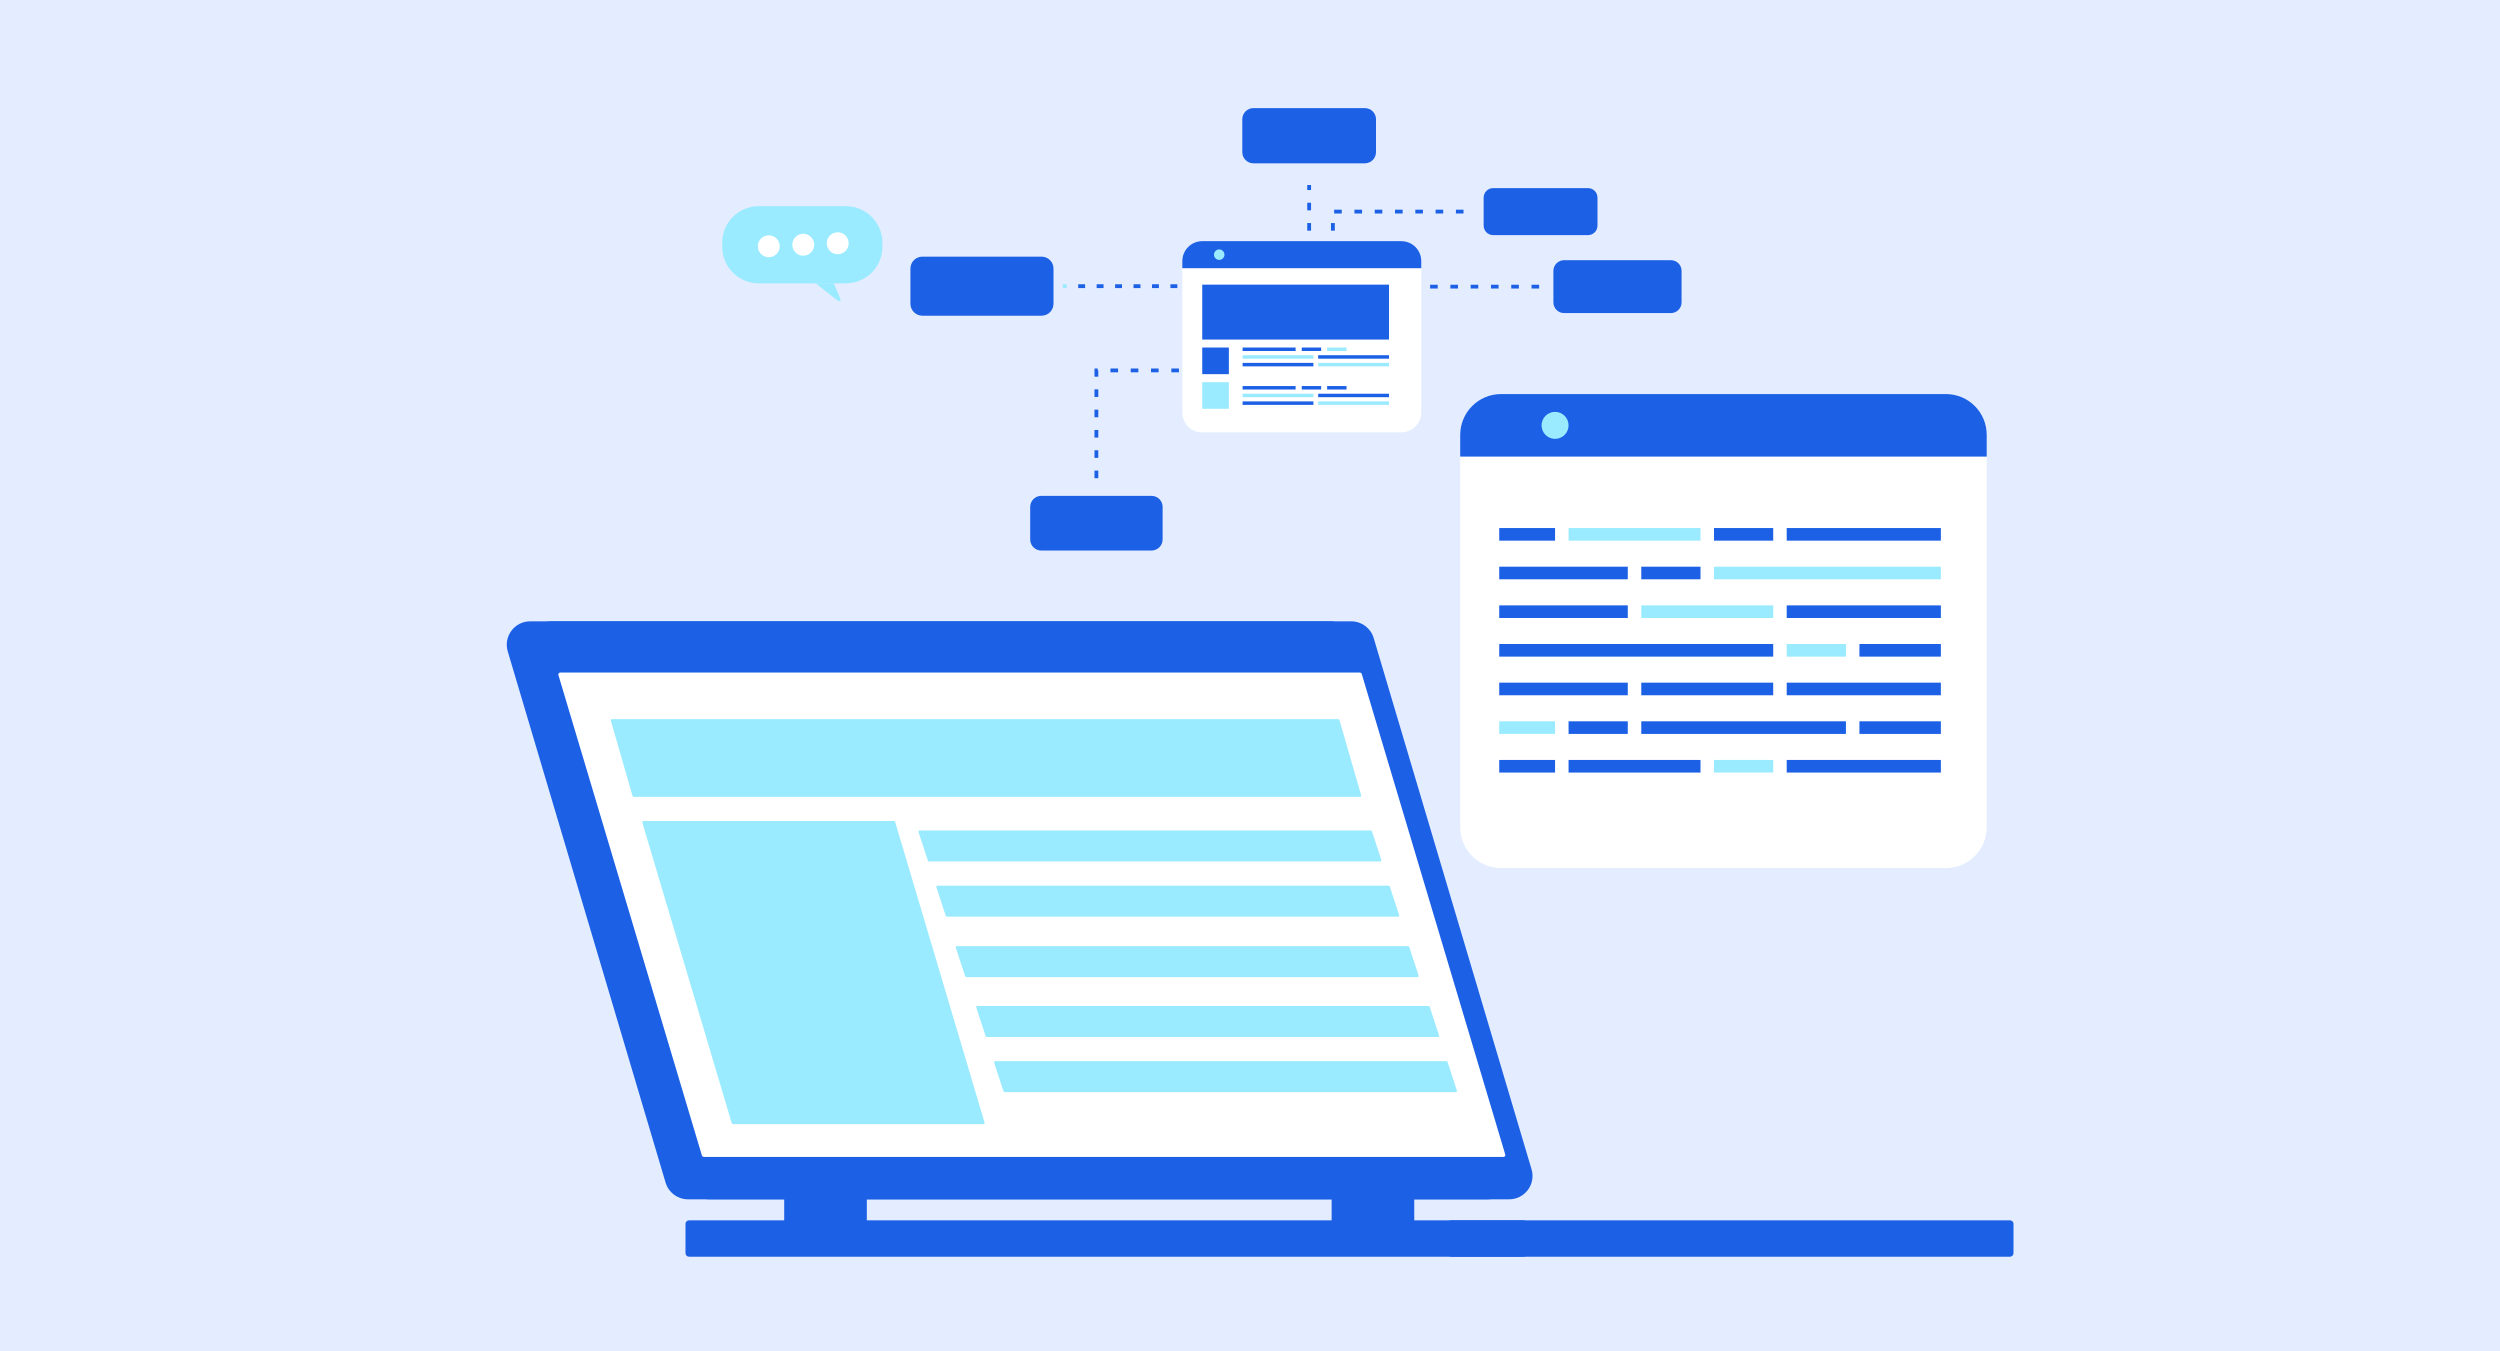 <svg width="370" height="200" viewBox="0 0 370 200" fill="none" xmlns="http://www.w3.org/2000/svg">
<g clip-path="url(#clip0_8139_5943)">
<rect width="383" height="220" fill="#E3EDFF"/>
<path d="M190.451 54.612H189.886V55.178H190.451V54.612Z" fill="#9AEBFF"/>
<path d="M190.451 53.315H189.886V52.537H190.451V53.315ZM190.451 51.236H189.886V50.458H190.451V51.236Z" fill="#9AEBFF"/>
<path d="M190.451 49.157H189.886V48.379H190.451V49.157ZM190.451 47.077H189.886V46.299H190.451V47.077ZM190.451 44.993H189.886V44.215H190.451V44.993Z" fill="#9AEBFF"/>
<path d="M190.451 42.914H189.886V42.636H189.608V42.07H190.451V42.914Z" fill="#9AEBFF"/>
<path d="M187.897 42.636H186.875V42.07H187.897V42.636ZM185.169 42.636H184.147V42.07H185.169V42.636Z" fill="#9AEBFF"/>
<path d="M182.441 42.636H181.418V42.07H182.441V42.636ZM179.708 42.636H178.686V42.07H179.708V42.636ZM176.98 42.636H175.958V42.07H176.98V42.636ZM174.247 42.636H173.225V42.07H174.247V42.636ZM171.519 42.636H170.497V42.07H171.519V42.636ZM168.786 42.636H167.764V42.07H168.786V42.636ZM166.058 42.636H165.036V42.07H166.058V42.636ZM163.325 42.636H162.303V42.07H163.325V42.636ZM160.597 42.636H159.575V42.07H160.597V42.636Z" fill="#1C60E5"/>
<path d="M157.869 42.07H157.303V42.636H157.869V42.07Z" fill="#9AEBFF"/>
<path d="M154.151 37.982H136.51C135.534 37.982 134.743 38.774 134.743 39.75V44.956C134.743 45.932 135.534 46.724 136.51 46.724H154.151C155.127 46.724 155.918 45.932 155.918 44.956V39.75C155.918 38.774 155.127 37.982 154.151 37.982Z" fill="#1C60E5"/>
<path d="M170.431 73.388H154.104C153.201 73.388 152.469 74.12 152.469 75.024V79.843C152.469 80.746 153.201 81.479 154.104 81.479H170.431C171.334 81.479 172.066 80.746 172.066 79.843V75.024C172.066 74.12 171.334 73.388 170.431 73.388Z" fill="#1C60E5"/>
<path d="M201.995 16H185.513C184.6 16 183.859 16.741 183.859 17.655V22.516C183.859 23.43 184.6 24.171 185.513 24.171H201.995C202.908 24.171 203.649 23.43 203.649 22.516V17.655C203.649 16.741 202.908 16 201.995 16Z" fill="#1C60E5"/>
<path d="M220.988 27.84H235.02C235.797 27.84 236.429 28.472 236.429 29.25V33.389C236.429 34.167 235.797 34.799 235.02 34.799H220.988C220.211 34.799 219.579 34.167 219.579 33.389V29.25C219.579 28.472 220.211 27.84 220.988 27.84Z" fill="#1C60E5"/>
<path d="M247.289 38.505H231.486C230.612 38.505 229.903 39.215 229.903 40.09V44.753C229.903 45.628 230.612 46.337 231.486 46.337H247.289C248.164 46.337 248.873 45.628 248.873 44.753V40.09C248.873 39.215 248.164 38.505 247.289 38.505Z" fill="#1C60E5"/>
<path d="M194.037 55.178H193.471V54.051H194.037V55.178ZM194.037 52.17H193.471V51.043H194.037V52.17ZM194.037 49.166H193.471V48.039H194.037V49.166ZM194.037 46.163H193.471V45.036H194.037V46.163ZM194.037 43.154H193.471V42.028H194.037V43.154ZM194.037 40.151H193.471V39.024H194.037V40.151ZM194.037 37.143H193.471V36.016H194.037V37.143ZM194.037 34.139H193.471V33.012H194.037V34.139ZM194.037 31.131H193.471V30.004H194.037V31.131ZM194.037 28.127H193.471V27.382H194.037V28.127Z" fill="#1C60E5"/>
<path d="M162.548 70.775H161.982V69.649H162.548V70.775ZM162.548 67.767H161.982V66.64H162.548V67.767ZM162.548 64.764H161.982V63.637H162.548V64.764ZM162.548 61.755H161.982V60.629H162.548V61.755ZM162.548 58.752H161.982V57.625H162.548V58.752ZM162.548 55.748H161.982V54.541H162.468V54.824H162.548V55.748ZM186.493 55.102H185.367V54.537H186.493V55.102ZM183.492 55.102H182.366V54.537H183.492V55.102ZM180.49 55.102H179.364V54.537H180.49V55.102ZM177.484 55.102H176.358V54.537H177.484V55.102ZM174.483 55.102H173.357V54.537H174.483V55.102ZM171.477 55.102H170.35V54.537H171.477V55.102ZM168.475 55.102H167.349V54.537H168.475V55.102ZM165.474 55.102H164.348V54.537H165.474V55.102Z" fill="#1C60E5"/>
<path d="M200.652 55.178H200.087V54.051H200.652V55.178ZM200.652 52.169H200.087V51.043H200.652V52.169ZM200.652 49.166H200.087V48.039H200.652V49.166ZM200.652 46.163H200.087V45.035H200.652V46.163ZM200.652 43.154H200.087V42.141H200.76V42.706H200.647V43.159L200.652 43.154ZM227.797 42.702H226.671V42.136H227.797V42.702ZM224.791 42.702H223.664V42.136H224.791V42.702ZM221.789 42.702H220.663V42.136H221.789V42.702ZM218.783 42.702H217.657V42.136H218.783V42.702ZM215.782 42.702H214.656V42.136H215.782V42.702ZM212.78 42.702H211.654V42.136H212.78V42.702ZM209.774 42.702H208.648V42.136H209.774V42.702ZM206.773 42.702H205.647V42.136H206.773V42.702ZM203.767 42.702H202.64V42.136H203.767V42.702Z" fill="#1C60E5"/>
<path d="M197.552 55.178H196.986V54.051H197.552V55.178ZM197.552 52.17H196.986V51.043H197.552V52.17ZM197.552 49.166H196.986V48.039H197.552V49.166ZM197.552 46.163H196.986V45.036H197.552V46.163ZM197.552 43.154H196.986V42.027H197.552V43.154ZM197.552 40.151H196.986V39.024H197.552V40.151ZM197.552 37.142H196.986V36.016H197.552V37.142ZM197.552 34.139H196.986V33.012H197.552V34.139ZM216.601 31.598H215.475V31.032H216.601V31.598ZM213.595 31.598H212.469V31.032H213.595V31.598ZM210.594 31.598H209.468V31.032H210.594V31.598ZM207.588 31.598H206.462V31.032H207.588V31.598ZM204.586 31.598H203.46V31.032H204.586V31.598ZM201.585 31.598H200.459V31.032H201.585V31.598ZM198.579 31.598H197.453V31.032H198.579V31.598Z" fill="#1C60E5"/>
<path d="M207.395 35.69H177.927C176.298 35.69 174.977 37.012 174.977 38.642V61.034C174.977 62.664 176.298 63.986 177.927 63.986H207.395C209.024 63.986 210.344 62.664 210.344 61.034V38.642C210.344 37.012 209.024 35.69 207.395 35.69Z" fill="white"/>
<path d="M207.395 35.69H177.932C176.302 35.69 174.982 37.011 174.982 38.642V39.689H210.349V38.642C210.349 37.011 209.03 35.69 207.399 35.69H207.395Z" fill="#1C60E5"/>
<path d="M205.576 42.127H177.932V50.255H205.576V42.127Z" fill="#1C60E5"/>
<path d="M181.871 51.434H177.932V55.376H181.871V51.434Z" fill="#1C60E5"/>
<path d="M181.871 56.56H177.932V60.501H181.871V56.56Z" fill="#9AEBFF"/>
<path d="M191.751 51.434H183.902V51.948H191.751V51.434Z" fill="#1C60E5"/>
<path d="M195.53 51.434H192.661V51.948H195.53V51.434Z" fill="#1C60E5"/>
<path d="M199.286 51.434H196.416V51.948H199.286V51.434Z" fill="#9AEBFF"/>
<path d="M194.385 52.571H183.902V53.085H194.385V52.571Z" fill="#9AEBFF"/>
<path d="M205.571 52.571H195.087V53.085H205.571V52.571Z" fill="#1C60E5"/>
<path d="M194.385 53.707H183.902V54.221H194.385V53.707Z" fill="#1C60E5"/>
<path d="M205.571 53.707H195.087V54.221H205.571V53.707Z" fill="#9AEBFF"/>
<path d="M191.751 57.135H183.902V57.649H191.751V57.135Z" fill="#1C60E5"/>
<path d="M195.53 57.135H192.661V57.649H195.53V57.135Z" fill="#1C60E5"/>
<path d="M199.286 57.135H196.416V57.649H199.286V57.135Z" fill="#1C60E5"/>
<path d="M194.385 58.271H183.902V58.785H194.385V58.271Z" fill="#9AEBFF"/>
<path d="M205.571 58.271H195.087V58.785H205.571V58.271Z" fill="#1C60E5"/>
<path d="M194.385 59.408H183.902V59.922H194.385V59.408Z" fill="#1C60E5"/>
<path d="M205.571 59.408H195.087V59.922H205.571V59.408Z" fill="#9AEBFF"/>
<path d="M178.733 37.69C178.733 38.119 178.384 38.468 177.955 38.468C177.527 38.468 177.178 38.119 177.178 37.69C177.178 37.261 177.527 36.912 177.955 36.912C178.384 36.912 178.733 37.261 178.733 37.69Z" fill="#1C60E5"/>
<path d="M181.221 37.69C181.221 38.119 180.872 38.468 180.443 38.468C180.014 38.468 179.666 38.119 179.666 37.69C179.666 37.261 180.014 36.912 180.443 36.912C180.872 36.912 181.221 37.261 181.221 37.69Z" fill="#9AEBFF"/>
<path d="M183.708 37.69C183.708 38.119 183.36 38.468 182.931 38.468C182.502 38.468 182.154 38.119 182.154 37.69C182.154 37.261 182.502 36.912 182.931 36.912C183.36 36.912 183.708 37.261 183.708 37.69Z" fill="#1C60E5"/>
<g filter="url(#filter0_d_8139_5943)">
<path d="M285.997 56.319H220.149C216.813 56.319 214.109 59.025 214.109 62.364V120.426C214.109 123.764 216.813 126.471 220.149 126.471H285.997C289.333 126.471 292.037 123.764 292.037 120.426V62.364C292.037 59.025 289.333 56.319 285.997 56.319Z" fill="white"/>
<path d="M285.992 56.319H220.149C216.814 56.319 214.109 59.025 214.109 62.364V65.579H292.037V62.364C292.037 59.025 289.333 56.319 285.997 56.319H285.992Z" fill="#1C60E5"/>
<path opacity="0.53" d="M223.259 60.954C223.259 62.057 222.364 62.953 221.261 62.953C220.159 62.953 219.264 62.057 219.264 60.954C219.264 59.85 220.159 58.955 221.261 58.955C222.364 58.955 223.259 59.85 223.259 60.954Z" fill="#1C60E5"/>
<path d="M230.148 60.954C230.148 62.057 229.253 62.953 228.15 62.953C227.048 62.953 226.152 62.057 226.152 60.954C226.152 59.85 227.048 58.955 228.15 58.955C229.253 58.955 230.148 59.85 230.148 60.954Z" fill="#9AEBFF"/>
<path opacity="0.53" d="M237.037 60.954C237.037 62.057 236.141 62.953 235.039 62.953C233.936 62.953 233.041 62.057 233.041 60.954C233.041 59.85 233.936 58.955 235.039 58.955C236.141 58.955 237.037 59.85 237.037 60.954Z" fill="#1C60E5"/>
<path d="M228.15 76.151H219.886V78.018H228.15V76.151Z" fill="#1C60E5"/>
<path d="M249.674 76.151H230.148V78.018H249.674V76.151Z" fill="#9AEBFF"/>
<path d="M260.435 76.151H251.671V78.018H260.435V76.151Z" fill="#1C60E5"/>
<path d="M285.248 76.151H262.433V78.018H285.248V76.151Z" fill="#1C60E5"/>
<path d="M238.912 81.87H219.886V83.737H238.912V81.87Z" fill="#1C60E5"/>
<path d="M249.674 81.87H240.91V83.737H249.674V81.87Z" fill="#1C60E5"/>
<path d="M285.248 81.87H251.671V83.737H285.248V81.87Z" fill="#9AEBFF"/>
<path d="M238.912 87.595H219.886V89.462H238.912V87.595Z" fill="#1C60E5"/>
<path d="M260.435 87.595H240.91V89.462H260.435V87.595Z" fill="#9AEBFF"/>
<path d="M285.248 87.595H262.433V89.462H285.248V87.595Z" fill="#1C60E5"/>
<path d="M260.435 93.314H219.886V95.181H260.435V93.314Z" fill="#1C60E5"/>
<path d="M271.197 93.314H262.433V95.181H271.197V93.314Z" fill="#9AEBFF"/>
<path d="M285.248 93.314H273.195V95.181H285.248V93.314Z" fill="#1C60E5"/>
<path d="M238.912 99.033H219.886V100.9H238.912V99.033Z" fill="#1C60E5"/>
<path d="M260.435 99.033H240.91V100.9H260.435V99.033Z" fill="#1C60E5"/>
<path d="M285.248 99.033H262.433V100.9H285.248V99.033Z" fill="#1C60E5"/>
<path d="M228.15 104.753H219.886V106.62H228.15V104.753Z" fill="#9AEBFF"/>
<path d="M238.912 104.753H230.148V106.62H238.912V104.753Z" fill="#1C60E5"/>
<path d="M271.197 104.753H240.91V106.62H271.197V104.753Z" fill="#1C60E5"/>
<path d="M285.248 104.753H273.195V106.62H285.248V104.753Z" fill="#1C60E5"/>
<path d="M228.15 110.472H219.886V112.339H228.15V110.472Z" fill="#1C60E5"/>
<path d="M249.674 110.472H230.148V112.339H249.674V110.472Z" fill="#1C60E5"/>
<path d="M260.435 110.472H251.671V112.339H260.435V110.472Z" fill="#9AEBFF"/>
<path d="M285.248 110.472H262.433V112.339H285.248V110.472Z" fill="#1C60E5"/>
</g>
<path d="M125.188 30.513H112.296C109.309 30.513 106.887 32.937 106.887 35.926V36.52C106.887 39.51 109.309 41.933 112.296 41.933H125.188C128.175 41.933 130.597 39.51 130.597 36.52V35.926C130.597 32.937 128.175 30.513 125.188 30.513Z" fill="#9AEBFF"/>
<path d="M120.716 41.933L124.033 44.526C124.217 44.673 124.476 44.475 124.387 44.258L123.416 41.938H120.721L120.716 41.933Z" fill="#9AEBFF"/>
<path d="M122.361 36.001C122.361 36.897 123.086 37.623 123.982 37.623C124.877 37.623 125.603 36.897 125.603 36.001C125.603 35.105 124.877 34.379 123.982 34.379C123.086 34.379 122.361 35.105 122.361 36.001Z" fill="white"/>
<path d="M117.258 36.223C117.258 37.119 117.984 37.845 118.879 37.845C119.774 37.845 120.5 37.119 120.5 36.223C120.5 35.327 119.774 34.601 118.879 34.601C117.984 34.601 117.258 35.327 117.258 36.223Z" fill="white"/>
<path d="M112.16 36.45C112.16 37.346 112.885 38.072 113.781 38.072C114.676 38.072 115.401 37.346 115.401 36.45C115.401 35.554 114.676 34.828 113.781 34.828C112.885 34.828 112.16 35.554 112.16 36.45Z" fill="white"/>
<g filter="url(#filter1_d_8139_5943)">
<path d="M126.29 173.735H114.063V179.54H126.29V173.735Z" fill="#1C60E5"/>
<path d="M207.31 173.735H195.083V179.54H207.31V173.735Z" fill="#1C60E5"/>
<path d="M295.472 178.606H212.775C212.484 178.606 212.248 178.842 212.248 179.134V183.467C212.248 183.759 212.484 183.995 212.775 183.995H295.472C295.764 183.995 296 183.759 296 183.467V179.134C296 178.842 295.764 178.606 295.472 178.606Z" fill="#1C60E5"/>
<path d="M218.185 175.499H99.82C98.288 175.499 96.941 174.495 96.507 173.023L73.146 94.403C72.486 92.187 74.15 89.957 76.459 89.957H194.819C196.35 89.957 197.698 90.961 198.131 92.433L221.492 171.053C222.152 173.269 220.493 175.499 218.18 175.499H218.185Z" fill="#1C60E5"/>
<path d="M221.36 175.499H103C101.469 175.499 100.121 174.495 99.688 173.023L76.322 94.403C75.662 92.187 77.325 89.957 79.634 89.957H197.995C199.526 89.957 200.873 90.961 201.307 92.433L224.668 171.053C225.328 173.269 223.669 175.499 221.356 175.499H221.36Z" fill="#1C60E5"/>
<path d="M103 173.905C102.18 173.905 101.445 173.354 101.21 172.566L77.844 93.951C77.674 93.38 77.782 92.777 78.136 92.3C78.494 91.824 79.036 91.551 79.634 91.551H197.995C198.814 91.551 199.554 92.103 199.785 92.89L223.146 171.51C223.316 172.08 223.207 172.684 222.854 173.16C222.496 173.636 221.954 173.91 221.356 173.91H103V173.905Z" fill="#1C60E5"/>
<path d="M102.152 169.218C102.034 169.218 101.916 169.129 101.883 169.02L80.642 97.897C80.614 97.808 80.628 97.728 80.685 97.652C80.742 97.577 80.817 97.539 80.906 97.539H199.267C199.385 97.539 199.502 97.629 199.535 97.737L220.776 168.865C220.804 168.954 220.79 169.035 220.734 169.115C220.677 169.19 220.606 169.228 220.512 169.228H102.152V169.218Z" fill="white"/>
<path d="M91.786 115.933C91.71 115.933 91.635 115.876 91.616 115.805L88.403 104.654C88.384 104.597 88.393 104.546 88.431 104.498C88.469 104.451 88.516 104.428 88.573 104.428H196.067C196.143 104.428 196.218 104.484 196.237 104.555L199.451 115.706C199.469 115.763 199.46 115.815 199.422 115.867C199.389 115.914 199.342 115.937 199.281 115.937H91.786V115.933Z" fill="#9AEBFF"/>
<path d="M135.493 125.49C135.417 125.49 135.342 125.433 135.323 125.363L133.938 121.138C133.919 121.081 133.928 121.029 133.966 120.982C134.004 120.935 134.051 120.912 134.107 120.912H200.883C200.958 120.912 201.034 120.968 201.053 121.039L202.433 125.268C202.452 125.325 202.443 125.377 202.405 125.429C202.372 125.476 202.325 125.499 202.263 125.499H135.488L135.493 125.49Z" fill="#9AEBFF"/>
<path d="M138.136 133.657C138.061 133.657 137.985 133.6 137.966 133.53L136.581 129.305C136.562 129.248 136.572 129.196 136.609 129.149C136.647 129.102 136.694 129.079 136.751 129.079H203.526C203.602 129.079 203.677 129.135 203.696 129.206L205.076 133.435C205.095 133.492 205.086 133.544 205.048 133.596C205.015 133.643 204.968 133.666 204.907 133.666H138.131L138.136 133.657Z" fill="#9AEBFF"/>
<path d="M141.01 142.601C140.935 142.601 140.859 142.545 140.84 142.474L139.455 138.249C139.436 138.193 139.446 138.141 139.483 138.094C139.521 138.047 139.568 138.023 139.625 138.023H206.4C206.476 138.023 206.551 138.08 206.57 138.15L207.951 142.38C207.969 142.436 207.96 142.488 207.922 142.54C207.889 142.587 207.842 142.611 207.781 142.611H141.005L141.01 142.601Z" fill="#9AEBFF"/>
<path d="M144.04 151.466C143.964 151.466 143.889 151.41 143.87 151.339L142.485 147.114C142.466 147.057 142.475 147.006 142.513 146.958C142.551 146.911 142.598 146.888 142.655 146.888H209.43C209.506 146.888 209.581 146.944 209.6 147.015L210.98 151.244C210.999 151.301 210.99 151.353 210.952 151.405C210.919 151.452 210.872 151.476 210.811 151.476H144.035L144.04 151.466Z" fill="#9AEBFF"/>
<path d="M146.683 159.628C146.608 159.628 146.532 159.571 146.513 159.5L145.128 155.276C145.109 155.219 145.119 155.167 145.156 155.12C145.194 155.073 145.241 155.049 145.298 155.049H212.073C212.149 155.049 212.224 155.106 212.243 155.177L213.624 159.406C213.642 159.463 213.633 159.515 213.595 159.566C213.562 159.614 213.515 159.637 213.454 159.637H146.678L146.683 159.628Z" fill="#9AEBFF"/>
<path d="M106.473 164.371C106.397 164.371 106.322 164.314 106.303 164.244L93.063 119.738C93.044 119.681 93.053 119.629 93.091 119.582C93.129 119.535 93.176 119.511 93.233 119.511H130.31C130.385 119.511 130.46 119.568 130.479 119.639L143.719 164.145C143.738 164.201 143.729 164.253 143.691 164.305C143.658 164.352 143.611 164.376 143.55 164.376H106.473V164.371Z" fill="#9AEBFF"/>
<path d="M223.462 178.606H99.98C99.688 178.606 99.452 178.842 99.452 179.134V183.467C99.452 183.759 99.688 183.995 99.98 183.995H223.462C223.753 183.995 223.99 183.759 223.99 183.467V179.134C223.99 178.842 223.753 178.606 223.462 178.606Z" fill="#1C60E5"/>
<path opacity="0.53" d="M161.648 180.398H134.993V182.652H161.648V180.398Z" fill="#1C60E5"/>
<path opacity="0.53" d="M131.766 181.445C131.766 181.959 131.346 182.378 130.833 182.378C130.319 182.378 129.9 181.959 129.9 181.445C129.9 180.931 130.319 180.511 130.833 180.511C131.346 180.511 131.766 180.931 131.766 181.445Z" fill="#1C60E5"/>
<path opacity="0.53" d="M127.002 181.445C127.002 181.959 126.583 182.378 126.069 182.378C125.555 182.378 125.136 181.959 125.136 181.445C125.136 180.931 125.555 180.511 126.069 180.511C126.583 180.511 127.002 180.931 127.002 181.445Z" fill="#1C60E5"/>
</g>
</g>
<defs>
<filter id="filter0_d_8139_5943" x="211.109" y="53.319" width="87.928" height="80.152" filterUnits="userSpaceOnUse" color-interpolation-filters="sRGB">
<feFlood flood-opacity="0" result="BackgroundImageFix"/>
<feColorMatrix in="SourceAlpha" type="matrix" values="0 0 0 0 0 0 0 0 0 0 0 0 0 0 0 0 0 0 127 0" result="hardAlpha"/>
<feOffset dx="2" dy="2"/>
<feGaussianBlur stdDeviation="2.5"/>
<feComposite in2="hardAlpha" operator="out"/>
<feColorMatrix type="matrix" values="0 0 0 0 0.359 0 0 0 0 0.446 0 0 0 0 0.608 0 0 0 0.15 0"/>
<feBlend mode="normal" in2="BackgroundImageFix" result="effect1_dropShadow_8139_5943"/>
<feBlend mode="normal" in="SourceGraphic" in2="effect1_dropShadow_8139_5943" result="shape"/>
</filter>
<filter id="filter1_d_8139_5943" x="70" y="86.957" width="233" height="104.038" filterUnits="userSpaceOnUse" color-interpolation-filters="sRGB">
<feFlood flood-opacity="0" result="BackgroundImageFix"/>
<feColorMatrix in="SourceAlpha" type="matrix" values="0 0 0 0 0 0 0 0 0 0 0 0 0 0 0 0 0 0 127 0" result="hardAlpha"/>
<feOffset dx="2" dy="2"/>
<feGaussianBlur stdDeviation="2.5"/>
<feComposite in2="hardAlpha" operator="out"/>
<feColorMatrix type="matrix" values="0 0 0 0 0.359 0 0 0 0 0.446 0 0 0 0 0.608 0 0 0 0.15 0"/>
<feBlend mode="normal" in2="BackgroundImageFix" result="effect1_dropShadow_8139_5943"/>
<feBlend mode="normal" in="SourceGraphic" in2="effect1_dropShadow_8139_5943" result="shape"/>
</filter>
<clipPath id="clip0_8139_5943">
<rect width="370" height="200" fill="white"/>
</clipPath>
</defs>
</svg>
